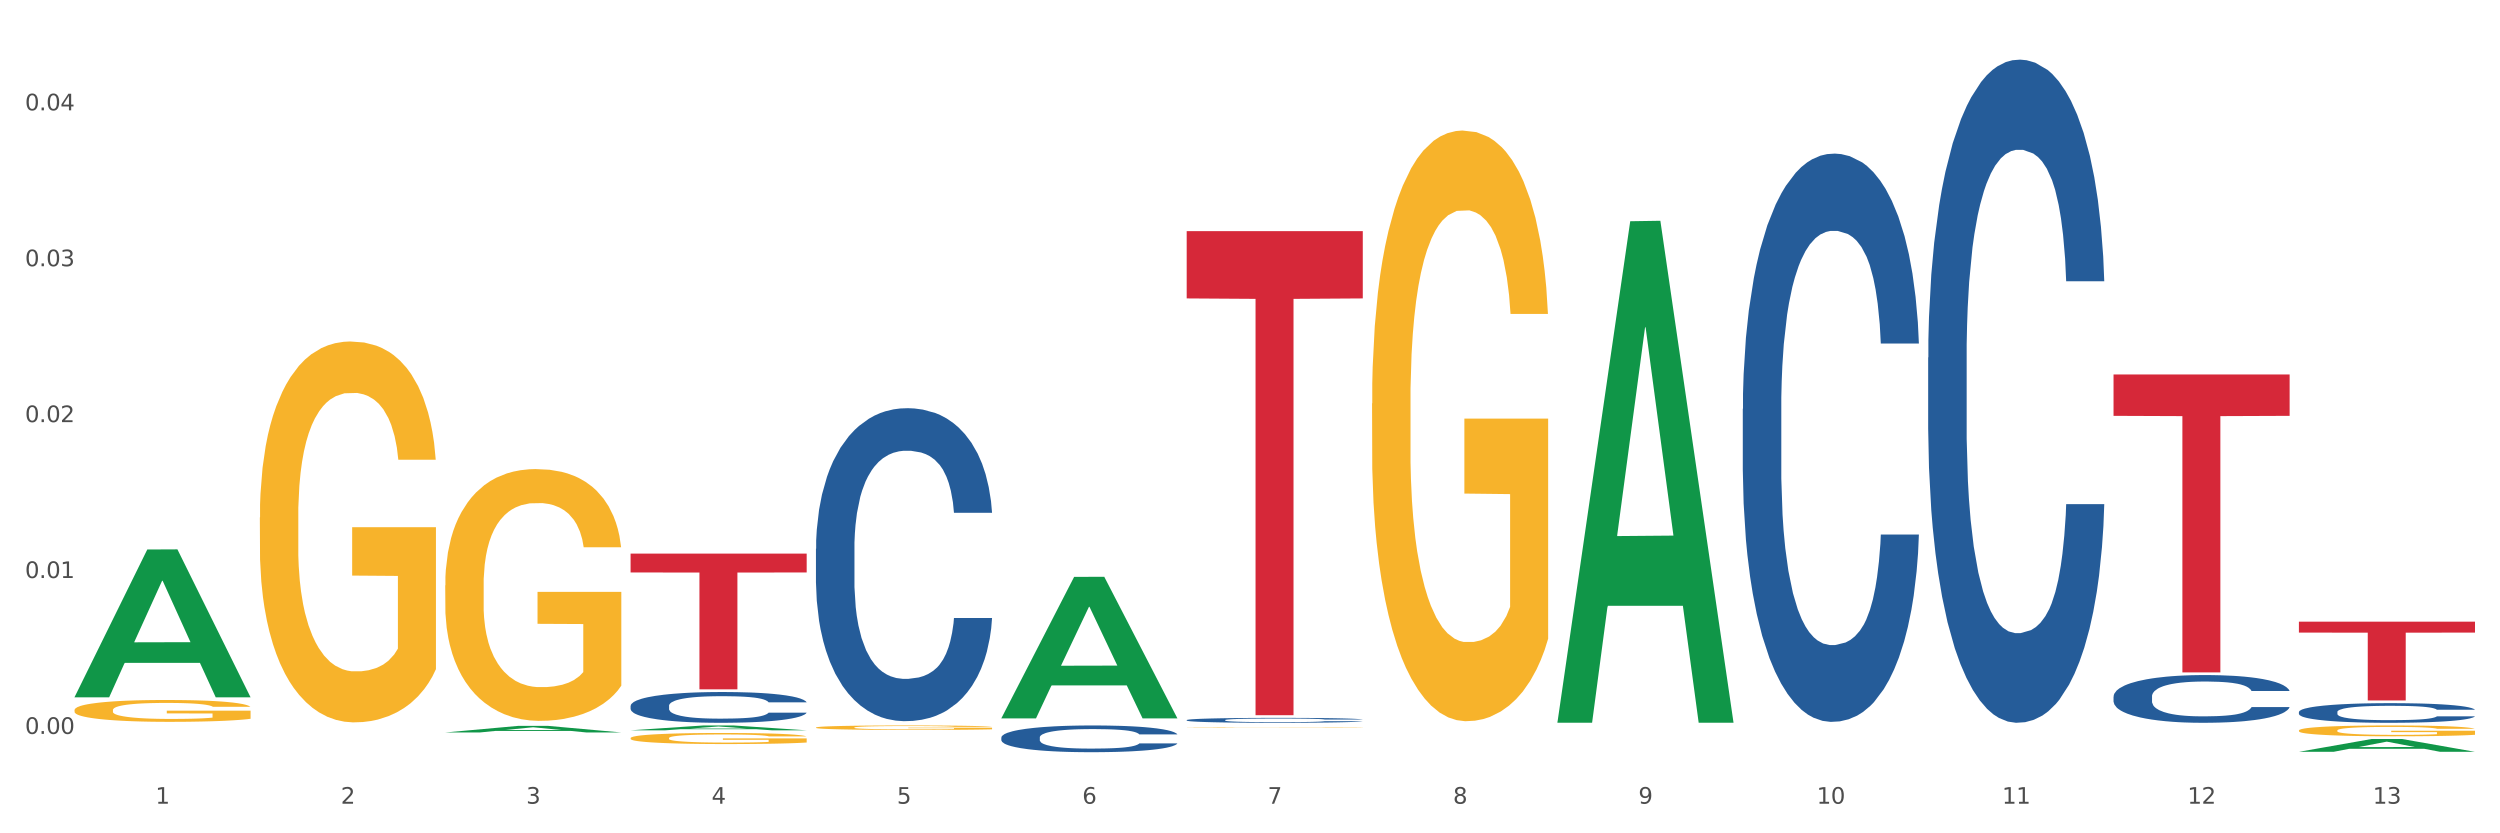 <?xml version="1.0" encoding="utf-8" standalone="no"?>
<!DOCTYPE svg PUBLIC "-//W3C//DTD SVG 1.1//EN"
  "http://www.w3.org/Graphics/SVG/1.1/DTD/svg11.dtd">
<svg xmlns:xlink="http://www.w3.org/1999/xlink" width="1080pt" height="360pt" viewBox="0 0 1080 360" xmlns="http://www.w3.org/2000/svg" version="1.1">
 <rect x="0" y="0" width="1080" height="360" fill="#333333" stroke="none"/>
 <defs>
  <style type="text/css">*{stroke-linejoin: round; stroke-linecap: butt}</style>
 </defs>
 <g id="figure_1">
  <g id="patch_1">
   <path d="M 0 360 
L 1080 360 
L 1080 0 
L 0 0 
z
" style="fill: #ffffff; stroke: #ffffff; stroke-linejoin: miter"/>
  </g>
  <g id="axes_1">
   <g id="matplotlib.axis_1">
    <g id="xtick_1">
     <g id="text_1">
      <!-- 1 -->
      <g style="fill: #4d4d4d" transform="translate(67.159 347.204) scale(0.096 -0.096)">
       <defs>
        <path id="DejaVuSans-31" d="M 794 531 
L 1825 531 
L 1825 4091 
L 703 3866 
L 703 4441 
L 1819 4666 
L 2450 4666 
L 2450 531 
L 3481 531 
L 3481 0 
L 794 0 
L 794 531 
z
" transform="scale(0.016)"/>
       </defs>
       <use xlink:href="#DejaVuSans-31"/>
      </g>
     </g>
    </g>
    <g id="xtick_2">
     <g id="text_2">
      <!-- 2 -->
      <g style="fill: #4d4d4d" transform="translate(147.238 347.204) scale(0.096 -0.096)">
       <defs>
        <path id="DejaVuSans-32" d="M 1228 531 
L 3431 531 
L 3431 0 
L 469 0 
L 469 531 
Q 828 903 1448 1529 
Q 2069 2156 2228 2338 
Q 2531 2678 2651 2914 
Q 2772 3150 2772 3378 
Q 2772 3750 2511 3984 
Q 2250 4219 1831 4219 
Q 1534 4219 1204 4116 
Q 875 4013 500 3803 
L 500 4441 
Q 881 4594 1212 4672 
Q 1544 4750 1819 4750 
Q 2544 4750 2975 4387 
Q 3406 4025 3406 3419 
Q 3406 3131 3298 2873 
Q 3191 2616 2906 2266 
Q 2828 2175 2409 1742 
Q 1991 1309 1228 531 
z
" transform="scale(0.016)"/>
       </defs>
       <use xlink:href="#DejaVuSans-32"/>
      </g>
     </g>
    </g>
    <g id="xtick_3">
     <g id="text_3">
      <!-- 3 -->
      <g style="fill: #4d4d4d" transform="translate(227.317 347.204) scale(0.096 -0.096)">
       <defs>
        <path id="DejaVuSans-33" d="M 2597 2516 
Q 3050 2419 3304 2112 
Q 3559 1806 3559 1356 
Q 3559 666 3084 287 
Q 2609 -91 1734 -91 
Q 1441 -91 1130 -33 
Q 819 25 488 141 
L 488 750 
Q 750 597 1062 519 
Q 1375 441 1716 441 
Q 2309 441 2620 675 
Q 2931 909 2931 1356 
Q 2931 1769 2642 2001 
Q 2353 2234 1838 2234 
L 1294 2234 
L 1294 2753 
L 1863 2753 
Q 2328 2753 2575 2939 
Q 2822 3125 2822 3475 
Q 2822 3834 2567 4026 
Q 2313 4219 1838 4219 
Q 1578 4219 1281 4162 
Q 984 4106 628 3988 
L 628 4550 
Q 988 4650 1302 4700 
Q 1616 4750 1894 4750 
Q 2613 4750 3031 4423 
Q 3450 4097 3450 3541 
Q 3450 3153 3228 2886 
Q 3006 2619 2597 2516 
z
" transform="scale(0.016)"/>
       </defs>
       <use xlink:href="#DejaVuSans-33"/>
      </g>
     </g>
    </g>
    <g id="xtick_4">
     <g id="text_4">
      <!-- 4 -->
      <g style="fill: #4d4d4d" transform="translate(307.396 347.204) scale(0.096 -0.096)">
       <defs>
        <path id="DejaVuSans-34" d="M 2419 4116 
L 825 1625 
L 2419 1625 
L 2419 4116 
z
M 2253 4666 
L 3047 4666 
L 3047 1625 
L 3713 1625 
L 3713 1100 
L 3047 1100 
L 3047 0 
L 2419 0 
L 2419 1100 
L 313 1100 
L 313 1709 
L 2253 4666 
z
" transform="scale(0.016)"/>
       </defs>
       <use xlink:href="#DejaVuSans-34"/>
      </g>
     </g>
    </g>
    <g id="xtick_5">
     <g id="text_5">
      <!-- 5 -->
      <g style="fill: #4d4d4d" transform="translate(387.475 347.204) scale(0.096 -0.096)">
       <defs>
        <path id="DejaVuSans-35" d="M 691 4666 
L 3169 4666 
L 3169 4134 
L 1269 4134 
L 1269 2991 
Q 1406 3038 1543 3061 
Q 1681 3084 1819 3084 
Q 2600 3084 3056 2656 
Q 3513 2228 3513 1497 
Q 3513 744 3044 326 
Q 2575 -91 1722 -91 
Q 1428 -91 1123 -41 
Q 819 9 494 109 
L 494 744 
Q 775 591 1075 516 
Q 1375 441 1709 441 
Q 2250 441 2565 725 
Q 2881 1009 2881 1497 
Q 2881 1984 2565 2268 
Q 2250 2553 1709 2553 
Q 1456 2553 1204 2497 
Q 953 2441 691 2322 
L 691 4666 
z
" transform="scale(0.016)"/>
       </defs>
       <use xlink:href="#DejaVuSans-35"/>
      </g>
     </g>
    </g>
    <g id="xtick_6">
     <g id="text_6">
      <!-- 6 -->
      <g style="fill: #4d4d4d" transform="translate(467.554 347.204) scale(0.096 -0.096)">
       <defs>
        <path id="DejaVuSans-36" d="M 2113 2584 
Q 1688 2584 1439 2293 
Q 1191 2003 1191 1497 
Q 1191 994 1439 701 
Q 1688 409 2113 409 
Q 2538 409 2786 701 
Q 3034 994 3034 1497 
Q 3034 2003 2786 2293 
Q 2538 2584 2113 2584 
z
M 3366 4563 
L 3366 3988 
Q 3128 4100 2886 4159 
Q 2644 4219 2406 4219 
Q 1781 4219 1451 3797 
Q 1122 3375 1075 2522 
Q 1259 2794 1537 2939 
Q 1816 3084 2150 3084 
Q 2853 3084 3261 2657 
Q 3669 2231 3669 1497 
Q 3669 778 3244 343 
Q 2819 -91 2113 -91 
Q 1303 -91 875 529 
Q 447 1150 447 2328 
Q 447 3434 972 4092 
Q 1497 4750 2381 4750 
Q 2619 4750 2861 4703 
Q 3103 4656 3366 4563 
z
" transform="scale(0.016)"/>
       </defs>
       <use xlink:href="#DejaVuSans-36"/>
      </g>
     </g>
    </g>
    <g id="xtick_7">
     <g id="text_7">
      <!-- 7 -->
      <g style="fill: #4d4d4d" transform="translate(547.634 347.204) scale(0.096 -0.096)">
       <defs>
        <path id="DejaVuSans-37" d="M 525 4666 
L 3525 4666 
L 3525 4397 
L 1831 0 
L 1172 0 
L 2766 4134 
L 525 4134 
L 525 4666 
z
" transform="scale(0.016)"/>
       </defs>
       <use xlink:href="#DejaVuSans-37"/>
      </g>
     </g>
    </g>
    <g id="xtick_8">
     <g id="text_8">
      <!-- 8 -->
      <g style="fill: #4d4d4d" transform="translate(627.713 347.204) scale(0.096 -0.096)">
       <defs>
        <path id="DejaVuSans-38" d="M 2034 2216 
Q 1584 2216 1326 1975 
Q 1069 1734 1069 1313 
Q 1069 891 1326 650 
Q 1584 409 2034 409 
Q 2484 409 2743 651 
Q 3003 894 3003 1313 
Q 3003 1734 2745 1975 
Q 2488 2216 2034 2216 
z
M 1403 2484 
Q 997 2584 770 2862 
Q 544 3141 544 3541 
Q 544 4100 942 4425 
Q 1341 4750 2034 4750 
Q 2731 4750 3128 4425 
Q 3525 4100 3525 3541 
Q 3525 3141 3298 2862 
Q 3072 2584 2669 2484 
Q 3125 2378 3379 2068 
Q 3634 1759 3634 1313 
Q 3634 634 3220 271 
Q 2806 -91 2034 -91 
Q 1263 -91 848 271 
Q 434 634 434 1313 
Q 434 1759 690 2068 
Q 947 2378 1403 2484 
z
M 1172 3481 
Q 1172 3119 1398 2916 
Q 1625 2713 2034 2713 
Q 2441 2713 2670 2916 
Q 2900 3119 2900 3481 
Q 2900 3844 2670 4047 
Q 2441 4250 2034 4250 
Q 1625 4250 1398 4047 
Q 1172 3844 1172 3481 
z
" transform="scale(0.016)"/>
       </defs>
       <use xlink:href="#DejaVuSans-38"/>
      </g>
     </g>
    </g>
    <g id="xtick_9">
     <g id="text_9">
      <!-- 9 -->
      <g style="fill: #4d4d4d" transform="translate(707.792 347.204) scale(0.096 -0.096)">
       <defs>
        <path id="DejaVuSans-39" d="M 703 97 
L 703 672 
Q 941 559 1184 500 
Q 1428 441 1663 441 
Q 2288 441 2617 861 
Q 2947 1281 2994 2138 
Q 2813 1869 2534 1725 
Q 2256 1581 1919 1581 
Q 1219 1581 811 2004 
Q 403 2428 403 3163 
Q 403 3881 828 4315 
Q 1253 4750 1959 4750 
Q 2769 4750 3195 4129 
Q 3622 3509 3622 2328 
Q 3622 1225 3098 567 
Q 2575 -91 1691 -91 
Q 1453 -91 1209 -44 
Q 966 3 703 97 
z
M 1959 2075 
Q 2384 2075 2632 2365 
Q 2881 2656 2881 3163 
Q 2881 3666 2632 3958 
Q 2384 4250 1959 4250 
Q 1534 4250 1286 3958 
Q 1038 3666 1038 3163 
Q 1038 2656 1286 2365 
Q 1534 2075 1959 2075 
z
" transform="scale(0.016)"/>
       </defs>
       <use xlink:href="#DejaVuSans-39"/>
      </g>
     </g>
    </g>
    <g id="xtick_10">
     <g id="text_10">
      <!-- 10 -->
      <g style="fill: #4d4d4d" transform="translate(784.817 347.204) scale(0.096 -0.096)">
       <defs>
        <path id="DejaVuSans-30" d="M 2034 4250 
Q 1547 4250 1301 3770 
Q 1056 3291 1056 2328 
Q 1056 1369 1301 889 
Q 1547 409 2034 409 
Q 2525 409 2770 889 
Q 3016 1369 3016 2328 
Q 3016 3291 2770 3770 
Q 2525 4250 2034 4250 
z
M 2034 4750 
Q 2819 4750 3233 4129 
Q 3647 3509 3647 2328 
Q 3647 1150 3233 529 
Q 2819 -91 2034 -91 
Q 1250 -91 836 529 
Q 422 1150 422 2328 
Q 422 3509 836 4129 
Q 1250 4750 2034 4750 
z
" transform="scale(0.016)"/>
       </defs>
       <use xlink:href="#DejaVuSans-31"/>
       <use xlink:href="#DejaVuSans-30" transform="translate(63.623 0)"/>
      </g>
     </g>
    </g>
    <g id="xtick_11">
     <g id="text_11">
      <!-- 11 -->
      <g style="fill: #4d4d4d" transform="translate(864.896 347.204) scale(0.096 -0.096)">
       <use xlink:href="#DejaVuSans-31"/>
       <use xlink:href="#DejaVuSans-31" transform="translate(63.623 0)"/>
      </g>
     </g>
    </g>
    <g id="xtick_12">
     <g id="text_12">
      <!-- 12 -->
      <g style="fill: #4d4d4d" transform="translate(944.975 347.204) scale(0.096 -0.096)">
       <use xlink:href="#DejaVuSans-31"/>
       <use xlink:href="#DejaVuSans-32" transform="translate(63.623 0)"/>
      </g>
     </g>
    </g>
    <g id="xtick_13">
     <g id="text_13">
      <!-- 13 -->
      <g style="fill: #4d4d4d" transform="translate(1025.054 347.204) scale(0.096 -0.096)">
       <use xlink:href="#DejaVuSans-31"/>
       <use xlink:href="#DejaVuSans-33" transform="translate(63.623 0)"/>
      </g>
     </g>
    </g>
    <g id="xtick_14"/>
    <g id="xtick_15"/>
    <g id="xtick_16"/>
    <g id="xtick_17"/>
    <g id="xtick_18"/>
    <g id="xtick_19"/>
    <g id="xtick_20"/>
    <g id="xtick_21"/>
    <g id="xtick_22"/>
    <g id="xtick_23"/>
    <g id="xtick_24"/>
    <g id="xtick_25"/>
   </g>
   <g id="matplotlib.axis_2">
    <g id="ytick_1">
     <g id="text_14">
      <!-- 0.00 -->
      <g style="fill: #4d4d4d" transform="translate(10.8 317.046) scale(0.096 -0.096)">
       <defs>
        <path id="DejaVuSans-2e" d="M 684 794 
L 1344 794 
L 1344 0 
L 684 0 
L 684 794 
z
" transform="scale(0.016)"/>
       </defs>
       <use xlink:href="#DejaVuSans-30"/>
       <use xlink:href="#DejaVuSans-2e" transform="translate(63.623 0)"/>
       <use xlink:href="#DejaVuSans-30" transform="translate(95.41 0)"/>
       <use xlink:href="#DejaVuSans-30" transform="translate(159.033 0)"/>
      </g>
     </g>
    </g>
    <g id="ytick_2">
     <g id="text_15">
      <!-- 0.01 -->
      <g style="fill: #4d4d4d" transform="translate(10.8 249.703) scale(0.096 -0.096)">
       <use xlink:href="#DejaVuSans-30"/>
       <use xlink:href="#DejaVuSans-2e" transform="translate(63.623 0)"/>
       <use xlink:href="#DejaVuSans-30" transform="translate(95.41 0)"/>
       <use xlink:href="#DejaVuSans-31" transform="translate(159.033 0)"/>
      </g>
     </g>
    </g>
    <g id="ytick_3">
     <g id="text_16">
      <!-- 0.02 -->
      <g style="fill: #4d4d4d" transform="translate(10.8 182.36) scale(0.096 -0.096)">
       <use xlink:href="#DejaVuSans-30"/>
       <use xlink:href="#DejaVuSans-2e" transform="translate(63.623 0)"/>
       <use xlink:href="#DejaVuSans-30" transform="translate(95.41 0)"/>
       <use xlink:href="#DejaVuSans-32" transform="translate(159.033 0)"/>
      </g>
     </g>
    </g>
    <g id="ytick_4">
     <g id="text_17">
      <!-- 0.03 -->
      <g style="fill: #4d4d4d" transform="translate(10.8 115.016) scale(0.096 -0.096)">
       <use xlink:href="#DejaVuSans-30"/>
       <use xlink:href="#DejaVuSans-2e" transform="translate(63.623 0)"/>
       <use xlink:href="#DejaVuSans-30" transform="translate(95.41 0)"/>
       <use xlink:href="#DejaVuSans-33" transform="translate(159.033 0)"/>
      </g>
     </g>
    </g>
    <g id="ytick_5">
     <g id="text_18">
      <!-- 0.04 -->
      <g style="fill: #4d4d4d" transform="translate(10.8 47.673) scale(0.096 -0.096)">
       <use xlink:href="#DejaVuSans-30"/>
       <use xlink:href="#DejaVuSans-2e" transform="translate(63.623 0)"/>
       <use xlink:href="#DejaVuSans-30" transform="translate(95.41 0)"/>
       <use xlink:href="#DejaVuSans-34" transform="translate(159.033 0)"/>
      </g>
     </g>
    </g>
    <g id="ytick_6"/>
    <g id="ytick_7"/>
    <g id="ytick_8"/>
    <g id="ytick_9"/>
   </g>
   <g id="PolyCollection_1">
    <path d="M 32.175 301.125 
L 32.253 301.065 
L 63.625 237.382 
L 76.644 237.322 
L 108.25 301.245 
L 93.192 301.245 
L 86.369 286.36 
L 53.978 286.36 
L 53.743 286.6 
L 47.155 301.245 
L 32.175 301.245 
L 32.175 301.125 
L 58.056 277.477 
L 82.291 277.417 
L 70.291 250.947 
L 70.134 250.827 
L 69.977 251.007 
L 57.978 277.417 
L 58.056 277.477 
L 32.175 301.125 
z
" clip-path="url(#p9ded04b1a8)" style="fill: #109648"/>
    <path d="M 512.65 99.858 
L 588.725 99.858 
L 588.725 128.917 
L 558.8 129.114 
L 558.8 308.968 
L 542.395 308.968 
L 542.395 129.114 
L 512.65 128.917 
L 512.65 100.054 
L 512.65 99.858 
z
" clip-path="url(#p9ded04b1a8)" style="fill: #d62839"/>
    <path d="M 272.412 239.142 
L 348.488 239.142 
L 348.488 247.294 
L 318.562 247.349 
L 318.562 297.8 
L 302.157 297.8 
L 302.157 247.349 
L 272.412 247.294 
L 272.412 239.197 
L 272.412 239.142 
z
" clip-path="url(#p9ded04b1a8)" style="fill: #d62839"/>
    <path d="M 272.412 304.926 
L 272.502 304.913 
L 272.502 304.573 
L 272.772 304.112 
L 273.761 303.262 
L 275.02 302.618 
L 277.178 301.865 
L 278.347 301.55 
L 279.876 301.198 
L 283.023 300.627 
L 286.62 300.141 
L 289.138 299.874 
L 291.027 299.704 
L 295.253 299.4 
L 297.681 299.267 
L 300.199 299.157 
L 302.357 299.085 
L 305.954 299 
L 308.831 298.963 
L 312.159 298.951 
L 314.946 298.963 
L 318.633 299.012 
L 324.028 299.157 
L 326.097 299.242 
L 328.884 299.388 
L 331.762 299.582 
L 334.1 299.777 
L 336.798 300.056 
L 339.585 300.42 
L 342.283 300.882 
L 344.171 301.307 
L 345.7 301.756 
L 347.049 302.303 
L 348.038 302.898 
L 348.488 303.396 
L 332.032 303.396 
L 331.582 302.946 
L 330.683 302.46 
L 329.784 302.133 
L 328.794 301.865 
L 327.266 301.562 
L 325.917 301.368 
L 323.669 301.137 
L 321.601 300.991 
L 319.892 300.906 
L 317.824 300.833 
L 313.418 300.76 
L 310.27 300.76 
L 308.292 300.785 
L 305.864 300.845 
L 303.796 300.93 
L 301.368 301.076 
L 299.479 301.234 
L 297.591 301.44 
L 296.512 301.586 
L 294.893 301.853 
L 293.814 302.072 
L 292.375 302.448 
L 291.566 302.715 
L 290.127 303.408 
L 289.498 303.918 
L 289.228 304.27 
L 289.048 304.658 
L 289.048 306.553 
L 289.588 307.403 
L 290.037 307.767 
L 290.757 308.18 
L 292.106 308.714 
L 294.084 309.237 
L 296.152 309.613 
L 297.861 309.844 
L 299.479 310.014 
L 301.098 310.147 
L 303.076 310.269 
L 304.695 310.342 
L 307.123 310.415 
L 310 310.451 
L 312.249 310.451 
L 316.835 310.39 
L 318.903 310.33 
L 320.881 310.245 
L 323.039 310.111 
L 324.748 309.965 
L 325.737 309.856 
L 327.356 309.625 
L 328.615 309.382 
L 329.694 309.103 
L 330.413 308.86 
L 331.222 308.496 
L 331.852 308.083 
L 332.032 307.864 
L 348.488 307.864 
L 348.128 308.302 
L 347.498 308.727 
L 346.24 309.297 
L 345.25 309.625 
L 343.722 310.026 
L 342.103 310.366 
L 339.855 310.742 
L 337.787 311.022 
L 335.629 311.265 
L 333.291 311.483 
L 329.064 311.787 
L 327.535 311.872 
L 324.298 312.018 
L 321.78 312.103 
L 318.094 312.188 
L 314.317 312.236 
L 310.36 312.248 
L 306.853 312.224 
L 302.986 312.151 
L 300.558 312.078 
L 297.861 311.969 
L 294.713 311.799 
L 291.746 311.593 
L 288.958 311.35 
L 286.351 311.07 
L 283.923 310.755 
L 280.775 310.232 
L 278.437 309.722 
L 276.729 309.249 
L 275.56 308.848 
L 274.391 308.338 
L 273.761 307.986 
L 272.772 307.136 
L 272.412 306.346 
L 272.412 304.926 
z
" clip-path="url(#p9ded04b1a8)" style="fill: #255c99"/>
    <path d="M 352.492 237.09 
L 352.582 236.966 
L 352.582 233.508 
L 352.851 228.816 
L 353.84 220.172 
L 355.099 213.627 
L 357.258 205.971 
L 358.427 202.761 
L 359.955 199.179 
L 363.103 193.376 
L 366.699 188.436 
L 369.217 185.72 
L 371.106 183.991 
L 375.332 180.904 
L 377.76 179.545 
L 380.278 178.434 
L 382.436 177.693 
L 386.033 176.829 
L 388.911 176.458 
L 392.238 176.335 
L 395.025 176.458 
L 398.712 176.952 
L 404.108 178.434 
L 406.176 179.298 
L 408.963 180.78 
L 411.841 182.756 
L 414.179 184.732 
L 416.877 187.572 
L 419.664 191.276 
L 422.362 195.969 
L 424.25 200.291 
L 425.779 204.86 
L 427.128 210.417 
L 428.117 216.467 
L 428.567 221.53 
L 412.111 221.53 
L 411.661 216.961 
L 410.762 212.022 
L 409.863 208.688 
L 408.874 205.971 
L 407.345 202.884 
L 405.996 200.908 
L 403.748 198.562 
L 401.68 197.08 
L 399.971 196.216 
L 397.903 195.475 
L 393.497 194.734 
L 390.349 194.734 
L 388.371 194.981 
L 385.943 195.598 
L 383.875 196.463 
L 381.447 197.945 
L 379.559 199.55 
L 377.67 201.649 
L 376.591 203.131 
L 374.972 205.848 
L 373.893 208.07 
L 372.455 211.898 
L 371.645 214.615 
L 370.207 221.654 
L 369.577 226.84 
L 369.307 230.421 
L 369.127 234.373 
L 369.127 253.637 
L 369.667 262.281 
L 370.117 265.985 
L 370.836 270.184 
L 372.185 275.617 
L 374.163 280.927 
L 376.231 284.755 
L 377.94 287.101 
L 379.559 288.83 
L 381.177 290.188 
L 383.155 291.423 
L 384.774 292.164 
L 387.202 292.905 
L 390.08 293.275 
L 392.328 293.275 
L 396.914 292.658 
L 398.982 292.041 
L 400.96 291.176 
L 403.118 289.818 
L 404.827 288.336 
L 405.816 287.225 
L 407.435 284.878 
L 408.694 282.409 
L 409.773 279.569 
L 410.492 277.099 
L 411.302 273.394 
L 411.931 269.196 
L 412.111 266.973 
L 428.567 266.973 
L 428.207 271.419 
L 427.578 275.741 
L 426.319 281.544 
L 425.33 284.878 
L 423.801 288.953 
L 422.182 292.411 
L 419.934 296.239 
L 417.866 299.079 
L 415.708 301.549 
L 413.37 303.772 
L 409.143 306.859 
L 407.615 307.723 
L 404.377 309.205 
L 401.86 310.07 
L 398.173 310.934 
L 394.396 311.428 
L 390.439 311.551 
L 386.932 311.304 
L 383.066 310.563 
L 380.638 309.823 
L 377.94 308.711 
L 374.793 306.982 
L 371.825 304.883 
L 369.038 302.413 
L 366.43 299.573 
L 364.002 296.363 
L 360.854 291.053 
L 358.516 285.866 
L 356.808 281.05 
L 355.639 276.975 
L 354.47 271.789 
L 353.84 268.208 
L 352.851 259.564 
L 352.492 251.537 
L 352.492 237.09 
z
" clip-path="url(#p9ded04b1a8)" style="fill: #255c99"/>
    <path d="M 32.175 306.759 
L 32.265 306.75 
L 32.265 306.44 
L 32.444 306.173 
L 33.343 305.526 
L 34.69 304.991 
L 35.678 304.707 
L 36.666 304.474 
L 37.833 304.241 
L 39.271 304 
L 41.875 303.646 
L 43.492 303.465 
L 45.468 303.275 
L 49.061 302.999 
L 51.665 302.844 
L 54.36 302.715 
L 58.761 302.559 
L 61.635 302.491 
L 64.689 302.439 
L 68.371 302.404 
L 71.156 302.396 
L 77.263 302.422 
L 82.473 302.499 
L 84.988 302.559 
L 88.221 302.663 
L 89.927 302.732 
L 92.712 302.87 
L 95.586 303.051 
L 97.562 303.206 
L 100.526 303.499 
L 102.771 303.793 
L 104.837 304.155 
L 105.915 304.405 
L 106.723 304.638 
L 107.442 304.905 
L 108.16 305.328 
L 91.993 305.328 
L 91.365 305.026 
L 90.377 304.741 
L 88.939 304.465 
L 87.682 304.293 
L 85.526 304.077 
L 83.55 303.939 
L 81.485 303.836 
L 78.97 303.75 
L 76.994 303.706 
L 74.209 303.672 
L 68.731 303.681 
L 65.048 303.75 
L 62.533 303.836 
L 60.917 303.913 
L 59.479 304 
L 57.863 304.12 
L 55.977 304.301 
L 54.629 304.465 
L 53.282 304.672 
L 52.204 304.879 
L 51.216 305.121 
L 50.408 305.379 
L 49.779 305.647 
L 49.24 305.974 
L 48.791 306.518 
L 48.791 307.699 
L 48.971 307.966 
L 49.42 308.32 
L 49.959 308.587 
L 50.857 308.906 
L 51.665 309.122 
L 53.192 309.432 
L 54.899 309.691 
L 56.246 309.855 
L 57.593 309.993 
L 59.929 310.183 
L 62.533 310.338 
L 64.779 310.433 
L 67.832 310.519 
L 69.898 310.553 
L 71.695 310.571 
L 76.096 310.571 
L 79.239 310.545 
L 82.742 310.484 
L 85.437 310.407 
L 87.682 310.312 
L 90.197 310.157 
L 91.814 310.01 
L 91.814 308.208 
L 72.054 308.199 
L 72.054 307.001 
L 108.25 307.001 
L 108.25 310.519 
L 106.723 310.7 
L 105.017 310.864 
L 103.22 311.01 
L 100.526 311.192 
L 97.292 311.364 
L 94.418 311.485 
L 91.365 311.588 
L 87.772 311.683 
L 83.101 311.769 
L 80.227 311.804 
L 76.635 311.83 
L 72.413 311.838 
L 68.731 311.821 
L 65.138 311.778 
L 61.366 311.7 
L 57.683 311.588 
L 54.899 311.476 
L 52.114 311.338 
L 49.15 311.157 
L 46.815 310.985 
L 45.019 310.829 
L 43.043 310.631 
L 40.887 310.372 
L 39.271 310.139 
L 37.833 309.898 
L 36.307 309.588 
L 35.229 309.32 
L 34.151 308.984 
L 33.522 308.734 
L 32.804 308.346 
L 32.265 307.803 
L 32.175 306.759 
z
" clip-path="url(#p9ded04b1a8)" style="fill: #f7b32b"/>
    <path d="M 512.65 311.076 
L 512.74 311.074 
L 512.74 311.019 
L 513.01 310.945 
L 513.999 310.809 
L 515.258 310.706 
L 517.416 310.586 
L 518.585 310.535 
L 520.114 310.479 
L 523.261 310.387 
L 526.858 310.309 
L 529.376 310.267 
L 531.264 310.239 
L 535.49 310.191 
L 537.918 310.169 
L 540.436 310.152 
L 542.594 310.14 
L 546.191 310.127 
L 549.069 310.121 
L 552.396 310.119 
L 555.184 310.121 
L 558.871 310.129 
L 564.266 310.152 
L 566.334 310.166 
L 569.122 310.189 
L 571.999 310.22 
L 574.337 310.251 
L 577.035 310.296 
L 579.823 310.354 
L 582.52 310.428 
L 584.409 310.496 
L 585.937 310.568 
L 587.286 310.656 
L 588.275 310.751 
L 588.725 310.831 
L 572.269 310.831 
L 571.819 310.759 
L 570.92 310.681 
L 570.021 310.628 
L 569.032 310.586 
L 567.503 310.537 
L 566.154 310.506 
L 563.906 310.469 
L 561.838 310.446 
L 560.129 310.432 
L 558.061 310.42 
L 553.655 310.409 
L 550.508 310.409 
L 548.529 310.413 
L 546.101 310.422 
L 544.033 310.436 
L 541.605 310.459 
L 539.717 310.485 
L 537.828 310.518 
L 536.749 310.541 
L 535.131 310.584 
L 534.052 310.619 
L 532.613 310.679 
L 531.804 310.722 
L 530.365 310.833 
L 529.735 310.914 
L 529.466 310.971 
L 529.286 311.033 
L 529.286 311.336 
L 529.825 311.472 
L 530.275 311.531 
L 530.994 311.597 
L 532.343 311.682 
L 534.321 311.766 
L 536.39 311.826 
L 538.098 311.863 
L 539.717 311.89 
L 541.335 311.912 
L 543.314 311.931 
L 544.932 311.943 
L 547.36 311.955 
L 550.238 311.96 
L 552.486 311.96 
L 557.072 311.951 
L 559.14 311.941 
L 561.119 311.927 
L 563.277 311.906 
L 564.985 311.883 
L 565.974 311.865 
L 567.593 311.828 
L 568.852 311.789 
L 569.931 311.745 
L 570.65 311.706 
L 571.46 311.647 
L 572.089 311.581 
L 572.269 311.546 
L 588.725 311.546 
L 588.365 311.616 
L 587.736 311.684 
L 586.477 311.776 
L 585.488 311.828 
L 583.959 311.892 
L 582.341 311.947 
L 580.092 312.007 
L 578.024 312.052 
L 575.866 312.091 
L 573.528 312.126 
L 569.302 312.174 
L 567.773 312.188 
L 564.536 312.211 
L 562.018 312.225 
L 558.331 312.239 
L 554.554 312.246 
L 550.598 312.248 
L 547.091 312.244 
L 543.224 312.233 
L 540.796 312.221 
L 538.098 312.204 
L 534.951 312.176 
L 531.983 312.143 
L 529.196 312.104 
L 526.588 312.06 
L 524.16 312.009 
L 521.013 311.925 
L 518.675 311.844 
L 516.966 311.768 
L 515.797 311.704 
L 514.628 311.622 
L 513.999 311.566 
L 513.01 311.43 
L 512.65 311.303 
L 512.65 311.076 
z
" clip-path="url(#p9ded04b1a8)" style="fill: #255c99"/>
    <path d="M 752.887 176.662 
L 752.977 176.438 
L 752.977 170.16 
L 753.247 161.64 
L 754.236 145.946 
L 755.495 134.063 
L 757.653 120.162 
L 758.822 114.332 
L 760.351 107.83 
L 763.498 97.292 
L 767.095 88.324 
L 769.613 83.391 
L 771.501 80.253 
L 775.728 74.647 
L 778.156 72.181 
L 780.674 70.163 
L 782.832 68.818 
L 786.429 67.248 
L 789.306 66.576 
L 792.633 66.352 
L 795.421 66.576 
L 799.108 67.473 
L 804.503 70.163 
L 806.572 71.733 
L 809.359 74.423 
L 812.237 78.01 
L 814.575 81.598 
L 817.273 86.755 
L 820.06 93.481 
L 822.758 102.001 
L 824.646 109.848 
L 826.175 118.144 
L 827.524 128.233 
L 828.513 139.22 
L 828.963 148.412 
L 812.507 148.412 
L 812.057 140.116 
L 811.158 131.148 
L 810.258 125.094 
L 809.269 120.162 
L 807.741 114.557 
L 806.392 110.969 
L 804.144 106.709 
L 802.075 104.019 
L 800.367 102.449 
L 798.299 101.104 
L 793.892 99.759 
L 790.745 99.759 
L 788.767 100.207 
L 786.339 101.328 
L 784.271 102.898 
L 781.843 105.588 
L 779.954 108.503 
L 778.066 112.314 
L 776.987 115.005 
L 775.368 119.938 
L 774.289 123.973 
L 772.85 130.924 
L 772.041 135.856 
L 770.602 148.636 
L 769.973 158.053 
L 769.703 164.555 
L 769.523 171.73 
L 769.523 206.706 
L 770.063 222.401 
L 770.512 229.127 
L 771.232 236.75 
L 772.581 246.616 
L 774.559 256.257 
L 776.627 263.207 
L 778.336 267.467 
L 779.954 270.606 
L 781.573 273.072 
L 783.551 275.314 
L 785.17 276.66 
L 787.598 278.005 
L 790.475 278.678 
L 792.723 278.678 
L 797.31 277.557 
L 799.378 276.435 
L 801.356 274.866 
L 803.514 272.4 
L 805.223 269.709 
L 806.212 267.691 
L 807.831 263.431 
L 809.089 258.947 
L 810.169 253.79 
L 810.888 249.306 
L 811.697 242.58 
L 812.327 234.957 
L 812.507 230.921 
L 828.963 230.921 
L 828.603 238.993 
L 827.973 246.84 
L 826.714 257.378 
L 825.725 263.431 
L 824.197 270.83 
L 822.578 277.108 
L 820.33 284.059 
L 818.262 289.215 
L 816.104 293.7 
L 813.765 297.735 
L 809.539 303.341 
L 808.01 304.91 
L 804.773 307.601 
L 802.255 309.17 
L 798.568 310.739 
L 794.792 311.636 
L 790.835 311.86 
L 787.328 311.412 
L 783.461 310.067 
L 781.033 308.722 
L 778.336 306.704 
L 775.188 303.565 
L 772.221 299.753 
L 769.433 295.269 
L 766.825 290.112 
L 764.398 284.283 
L 761.25 274.642 
L 758.912 265.225 
L 757.204 256.481 
L 756.035 249.082 
L 754.866 239.665 
L 754.236 233.163 
L 753.247 217.468 
L 752.887 202.895 
L 752.887 176.662 
z
" clip-path="url(#p9ded04b1a8)" style="fill: #255c99"/>
    <path d="M 832.967 154.483 
L 833.056 154.222 
L 833.056 146.896 
L 833.326 136.954 
L 834.315 118.639 
L 835.574 104.773 
L 837.732 88.552 
L 838.901 81.749 
L 840.43 74.162 
L 843.577 61.865 
L 847.174 51.4 
L 849.692 45.644 
L 851.581 41.981 
L 855.807 35.44 
L 858.235 32.562 
L 860.753 30.207 
L 862.911 28.637 
L 866.508 26.806 
L 869.385 26.021 
L 872.713 25.759 
L 875.5 26.021 
L 879.187 27.068 
L 884.583 30.207 
L 886.651 32.039 
L 889.438 35.178 
L 892.316 39.364 
L 894.654 43.551 
L 897.352 49.568 
L 900.139 57.417 
L 902.837 67.359 
L 904.725 76.516 
L 906.254 86.197 
L 907.603 97.97 
L 908.592 110.79 
L 909.042 121.517 
L 892.586 121.517 
L 892.136 111.837 
L 891.237 101.372 
L 890.338 94.308 
L 889.348 88.552 
L 887.82 82.011 
L 886.471 77.825 
L 884.223 72.854 
L 882.155 69.714 
L 880.446 67.883 
L 878.378 66.313 
L 873.972 64.743 
L 870.824 64.743 
L 868.846 65.266 
L 866.418 66.574 
L 864.35 68.406 
L 861.922 71.545 
L 860.033 74.947 
L 858.145 79.394 
L 857.066 82.534 
L 855.447 88.29 
L 854.368 92.999 
L 852.929 101.11 
L 852.12 106.866 
L 850.681 121.779 
L 850.052 132.768 
L 849.782 140.355 
L 849.602 148.727 
L 849.602 189.542 
L 850.142 207.856 
L 850.591 215.705 
L 851.311 224.601 
L 852.66 236.113 
L 854.638 247.363 
L 856.706 255.474 
L 858.415 260.445 
L 860.033 264.108 
L 861.652 266.986 
L 863.63 269.602 
L 865.249 271.172 
L 867.677 272.742 
L 870.554 273.527 
L 872.803 273.527 
L 877.389 272.218 
L 879.457 270.91 
L 881.435 269.079 
L 883.593 266.201 
L 885.302 263.061 
L 886.291 260.706 
L 887.91 255.735 
L 889.169 250.503 
L 890.248 244.485 
L 890.967 239.253 
L 891.776 231.404 
L 892.406 222.508 
L 892.586 217.799 
L 909.042 217.799 
L 908.682 227.217 
L 908.053 236.375 
L 906.794 248.671 
L 905.804 255.735 
L 904.276 264.369 
L 902.657 271.695 
L 900.409 279.806 
L 898.341 285.823 
L 896.183 291.056 
L 893.845 295.765 
L 889.618 302.306 
L 888.09 304.138 
L 884.852 307.277 
L 882.334 309.109 
L 878.648 310.94 
L 874.871 311.987 
L 870.914 312.248 
L 867.407 311.725 
L 863.54 310.155 
L 861.113 308.585 
L 858.415 306.231 
L 855.268 302.568 
L 852.3 298.12 
L 849.512 292.887 
L 846.905 286.87 
L 844.477 280.067 
L 841.329 268.817 
L 838.991 257.828 
L 837.283 247.625 
L 836.114 238.991 
L 834.945 228.002 
L 834.315 220.415 
L 833.326 202.101 
L 832.967 185.094 
L 832.967 154.483 
z
" clip-path="url(#p9ded04b1a8)" style="fill: #255c99"/>
    <path d="M 913.046 300.892 
L 913.136 300.873 
L 913.136 300.346 
L 913.405 299.63 
L 914.395 298.312 
L 915.653 297.314 
L 917.812 296.146 
L 918.981 295.657 
L 920.509 295.111 
L 923.657 294.226 
L 927.254 293.472 
L 929.771 293.058 
L 931.66 292.794 
L 935.886 292.323 
L 938.314 292.116 
L 940.832 291.947 
L 942.99 291.834 
L 946.587 291.702 
L 949.465 291.645 
L 952.792 291.627 
L 955.579 291.645 
L 959.266 291.721 
L 964.662 291.947 
L 966.73 292.079 
L 969.518 292.305 
L 972.395 292.606 
L 974.733 292.907 
L 977.431 293.34 
L 980.218 293.905 
L 982.916 294.621 
L 984.805 295.28 
L 986.333 295.977 
L 987.682 296.824 
L 988.671 297.747 
L 989.121 298.519 
L 972.665 298.519 
L 972.215 297.823 
L 971.316 297.069 
L 970.417 296.561 
L 969.428 296.146 
L 967.899 295.676 
L 966.55 295.374 
L 964.302 295.016 
L 962.234 294.79 
L 960.525 294.659 
L 958.457 294.546 
L 954.051 294.433 
L 950.903 294.433 
L 948.925 294.47 
L 946.497 294.564 
L 944.429 294.696 
L 942.001 294.922 
L 940.113 295.167 
L 938.224 295.487 
L 937.145 295.713 
L 935.527 296.128 
L 934.447 296.467 
L 933.009 297.05 
L 932.199 297.465 
L 930.761 298.538 
L 930.131 299.329 
L 929.861 299.875 
L 929.681 300.478 
L 929.681 303.416 
L 930.221 304.734 
L 930.671 305.299 
L 931.39 305.939 
L 932.739 306.768 
L 934.717 307.578 
L 936.785 308.162 
L 938.494 308.519 
L 940.113 308.783 
L 941.731 308.99 
L 943.71 309.179 
L 945.328 309.292 
L 947.756 309.405 
L 950.634 309.461 
L 952.882 309.461 
L 957.468 309.367 
L 959.536 309.273 
L 961.514 309.141 
L 963.673 308.934 
L 965.381 308.708 
L 966.37 308.538 
L 967.989 308.18 
L 969.248 307.804 
L 970.327 307.371 
L 971.046 306.994 
L 971.856 306.429 
L 972.485 305.789 
L 972.665 305.45 
L 989.121 305.45 
L 988.761 306.128 
L 988.132 306.787 
L 986.873 307.672 
L 985.884 308.18 
L 984.355 308.802 
L 982.736 309.329 
L 980.488 309.913 
L 978.42 310.346 
L 976.262 310.723 
L 973.924 311.062 
L 969.697 311.533 
L 968.169 311.664 
L 964.931 311.89 
L 962.414 312.022 
L 958.727 312.154 
L 954.95 312.229 
L 950.993 312.248 
L 947.486 312.211 
L 943.62 312.098 
L 941.192 311.985 
L 938.494 311.815 
L 935.347 311.551 
L 932.379 311.231 
L 929.592 310.855 
L 926.984 310.422 
L 924.556 309.932 
L 921.409 309.122 
L 919.071 308.331 
L 917.362 307.597 
L 916.193 306.975 
L 915.024 306.184 
L 914.395 305.638 
L 913.405 304.32 
L 913.046 303.096 
L 913.046 300.892 
z
" clip-path="url(#p9ded04b1a8)" style="fill: #255c99"/>
    <path d="M 993.125 307.574 
L 993.215 307.566 
L 993.215 307.349 
L 993.485 307.054 
L 994.474 306.512 
L 995.733 306.101 
L 997.891 305.62 
L 999.06 305.419 
L 1000.588 305.194 
L 1003.736 304.83 
L 1007.333 304.52 
L 1009.851 304.349 
L 1011.739 304.24 
L 1015.965 304.047 
L 1018.393 303.961 
L 1020.911 303.892 
L 1023.069 303.845 
L 1026.666 303.791 
L 1029.544 303.768 
L 1032.871 303.76 
L 1035.659 303.768 
L 1039.345 303.799 
L 1044.741 303.892 
L 1046.809 303.946 
L 1049.597 304.039 
L 1052.474 304.163 
L 1054.812 304.287 
L 1057.51 304.465 
L 1060.298 304.698 
L 1062.995 304.992 
L 1064.884 305.264 
L 1066.412 305.551 
L 1067.761 305.899 
L 1068.75 306.279 
L 1069.2 306.597 
L 1052.744 306.597 
L 1052.294 306.31 
L 1051.395 306 
L 1050.496 305.791 
L 1049.507 305.62 
L 1047.978 305.427 
L 1046.629 305.303 
L 1044.381 305.155 
L 1042.313 305.062 
L 1040.604 305.008 
L 1038.536 304.961 
L 1034.13 304.915 
L 1030.983 304.915 
L 1029.004 304.93 
L 1026.576 304.969 
L 1024.508 305.023 
L 1022.08 305.116 
L 1020.192 305.217 
L 1018.303 305.349 
L 1017.224 305.442 
L 1015.606 305.613 
L 1014.527 305.752 
L 1013.088 305.992 
L 1012.278 306.163 
L 1010.84 306.605 
L 1010.21 306.93 
L 1009.94 307.155 
L 1009.761 307.403 
L 1009.761 308.613 
L 1010.3 309.155 
L 1010.75 309.388 
L 1011.469 309.651 
L 1012.818 309.992 
L 1014.796 310.326 
L 1016.865 310.566 
L 1018.573 310.713 
L 1020.192 310.822 
L 1021.81 310.907 
L 1023.789 310.985 
L 1025.407 311.031 
L 1027.835 311.078 
L 1030.713 311.101 
L 1032.961 311.101 
L 1037.547 311.062 
L 1039.615 311.023 
L 1041.594 310.969 
L 1043.752 310.884 
L 1045.46 310.791 
L 1046.449 310.721 
L 1048.068 310.574 
L 1049.327 310.419 
L 1050.406 310.241 
L 1051.125 310.085 
L 1051.935 309.853 
L 1052.564 309.589 
L 1052.744 309.45 
L 1069.2 309.45 
L 1068.84 309.729 
L 1068.211 310 
L 1066.952 310.365 
L 1065.963 310.574 
L 1064.434 310.83 
L 1062.815 311.047 
L 1060.567 311.287 
L 1058.499 311.465 
L 1056.341 311.62 
L 1054.003 311.76 
L 1049.777 311.954 
L 1048.248 312.008 
L 1045.011 312.101 
L 1042.493 312.155 
L 1038.806 312.21 
L 1035.029 312.241 
L 1031.072 312.248 
L 1027.565 312.233 
L 1023.699 312.186 
L 1021.271 312.14 
L 1018.573 312.07 
L 1015.426 311.961 
L 1012.458 311.83 
L 1009.671 311.675 
L 1007.063 311.496 
L 1004.635 311.295 
L 1001.488 310.961 
L 999.15 310.636 
L 997.441 310.334 
L 996.272 310.078 
L 995.103 309.752 
L 994.474 309.527 
L 993.485 308.985 
L 993.125 308.481 
L 993.125 307.574 
z
" clip-path="url(#p9ded04b1a8)" style="fill: #255c99"/>
    <path d="M 993.125 315.564 
L 993.215 315.559 
L 993.215 315.405 
L 993.394 315.273 
L 994.292 314.952 
L 995.64 314.687 
L 996.628 314.545 
L 997.616 314.43 
L 998.783 314.314 
L 1000.22 314.195 
L 1002.825 314.019 
L 1004.442 313.929 
L 1006.418 313.835 
L 1010.01 313.698 
L 1012.615 313.621 
L 1015.31 313.557 
L 1019.711 313.48 
L 1022.585 313.446 
L 1025.639 313.42 
L 1029.321 313.403 
L 1032.105 313.399 
L 1038.213 313.412 
L 1043.422 313.45 
L 1045.937 313.48 
L 1049.171 313.531 
L 1050.877 313.566 
L 1053.662 313.634 
L 1056.536 313.724 
L 1058.512 313.801 
L 1061.476 313.946 
L 1063.721 314.092 
L 1065.787 314.272 
L 1066.865 314.396 
L 1067.673 314.511 
L 1068.392 314.644 
L 1069.11 314.853 
L 1052.943 314.853 
L 1052.314 314.704 
L 1051.326 314.562 
L 1049.889 314.426 
L 1048.632 314.34 
L 1046.476 314.233 
L 1044.5 314.165 
L 1042.434 314.113 
L 1039.92 314.07 
L 1037.944 314.049 
L 1035.159 314.032 
L 1029.68 314.036 
L 1025.998 314.07 
L 1023.483 314.113 
L 1021.866 314.152 
L 1020.429 314.195 
L 1018.813 314.254 
L 1016.926 314.344 
L 1015.579 314.426 
L 1014.232 314.528 
L 1013.154 314.631 
L 1012.166 314.751 
L 1011.358 314.879 
L 1010.729 315.012 
L 1010.19 315.174 
L 1009.741 315.444 
L 1009.741 316.03 
L 1009.921 316.162 
L 1010.37 316.338 
L 1010.909 316.47 
L 1011.807 316.629 
L 1012.615 316.736 
L 1014.142 316.89 
L 1015.849 317.018 
L 1017.196 317.099 
L 1018.543 317.168 
L 1020.878 317.262 
L 1023.483 317.339 
L 1025.728 317.386 
L 1028.782 317.429 
L 1030.848 317.446 
L 1032.644 317.454 
L 1037.045 317.454 
L 1040.189 317.442 
L 1043.692 317.412 
L 1046.386 317.373 
L 1048.632 317.326 
L 1051.147 317.249 
L 1052.763 317.176 
L 1052.763 316.282 
L 1033.004 316.278 
L 1033.004 315.683 
L 1069.2 315.683 
L 1069.2 317.429 
L 1067.673 317.519 
L 1065.967 317.6 
L 1064.17 317.673 
L 1061.476 317.762 
L 1058.242 317.848 
L 1055.368 317.908 
L 1052.314 317.959 
L 1048.722 318.006 
L 1044.051 318.049 
L 1041.177 318.066 
L 1037.584 318.079 
L 1033.363 318.083 
L 1029.68 318.075 
L 1026.088 318.053 
L 1022.315 318.015 
L 1018.633 317.959 
L 1015.849 317.904 
L 1013.064 317.835 
L 1010.1 317.745 
L 1007.765 317.66 
L 1005.969 317.583 
L 1003.993 317.484 
L 1001.837 317.356 
L 1000.22 317.241 
L 998.783 317.121 
L 997.256 316.967 
L 996.179 316.834 
L 995.101 316.667 
L 994.472 316.543 
L 993.754 316.351 
L 993.215 316.081 
L 993.125 315.564 
z
" clip-path="url(#p9ded04b1a8)" style="fill: #f7b32b"/>
    <path d="M 592.729 174.305 
L 592.819 174.072 
L 592.819 165.682 
L 592.999 158.458 
L 593.897 140.979 
L 595.244 126.53 
L 596.232 118.839 
L 597.22 112.547 
L 598.388 106.255 
L 599.825 99.73 
L 602.429 90.175 
L 604.046 85.281 
L 606.022 80.154 
L 609.615 72.696 
L 612.219 68.501 
L 614.914 65.006 
L 619.315 60.811 
L 622.189 58.946 
L 625.243 57.548 
L 628.925 56.616 
L 631.71 56.383 
L 637.817 57.082 
L 643.027 59.179 
L 645.542 60.811 
L 648.775 63.607 
L 650.482 65.472 
L 653.266 69.2 
L 656.14 74.094 
L 658.116 78.289 
L 661.08 86.213 
L 663.325 94.136 
L 665.391 103.924 
L 666.469 110.683 
L 667.277 116.975 
L 667.996 124.2 
L 668.714 135.619 
L 652.547 135.619 
L 651.919 127.462 
L 650.931 119.772 
L 649.494 112.314 
L 648.236 107.653 
L 646.08 101.827 
L 644.105 98.098 
L 642.039 95.302 
L 639.524 92.971 
L 637.548 91.806 
L 634.764 90.874 
L 629.285 91.107 
L 625.602 92.971 
L 623.087 95.302 
L 621.471 97.399 
L 620.033 99.73 
L 618.417 102.992 
L 616.531 107.886 
L 615.183 112.314 
L 613.836 117.907 
L 612.758 123.5 
L 611.77 130.026 
L 610.962 137.017 
L 610.333 144.242 
L 609.794 153.097 
L 609.345 167.779 
L 609.345 199.707 
L 609.525 206.931 
L 609.974 216.486 
L 610.513 223.711 
L 611.411 232.334 
L 612.219 238.16 
L 613.746 246.549 
L 615.453 253.541 
L 616.8 257.969 
L 618.147 261.698 
L 620.483 266.825 
L 623.087 271.019 
L 625.333 273.583 
L 628.386 275.913 
L 630.452 276.846 
L 632.249 277.312 
L 636.65 277.312 
L 639.793 276.613 
L 643.296 274.981 
L 645.991 272.884 
L 648.236 270.32 
L 650.751 266.125 
L 652.368 262.164 
L 652.368 213.457 
L 632.608 213.224 
L 632.608 180.83 
L 668.804 180.83 
L 668.804 275.913 
L 667.277 280.807 
L 665.571 285.235 
L 663.774 289.197 
L 661.08 294.091 
L 657.847 298.752 
L 654.972 302.015 
L 651.919 304.811 
L 648.326 307.375 
L 643.655 309.705 
L 640.781 310.637 
L 637.189 311.337 
L 632.967 311.57 
L 629.285 311.104 
L 625.692 309.938 
L 621.92 307.841 
L 618.237 304.811 
L 615.453 301.782 
L 612.668 298.053 
L 609.705 293.159 
L 607.369 288.498 
L 605.573 284.303 
L 603.597 278.943 
L 601.441 271.952 
L 599.825 265.659 
L 598.388 259.134 
L 596.861 250.744 
L 595.783 243.52 
L 594.705 234.431 
L 594.076 227.673 
L 593.358 217.185 
L 592.819 202.504 
L 592.729 174.305 
z
" clip-path="url(#p9ded04b1a8)" style="fill: #f7b32b"/>
    <path d="M 512.65 314.287 
L 512.74 314.287 
L 512.74 314.281 
L 512.919 314.276 
L 513.818 314.263 
L 515.165 314.253 
L 516.153 314.247 
L 517.141 314.243 
L 518.308 314.238 
L 519.745 314.234 
L 522.35 314.227 
L 523.967 314.223 
L 525.943 314.22 
L 529.536 314.214 
L 532.14 314.211 
L 534.835 314.209 
L 539.236 314.206 
L 542.11 314.204 
L 545.164 314.203 
L 548.846 314.203 
L 551.631 314.203 
L 557.738 314.203 
L 562.948 314.205 
L 565.462 314.206 
L 568.696 314.208 
L 570.402 314.209 
L 573.187 314.212 
L 576.061 314.215 
L 578.037 314.218 
L 581.001 314.224 
L 583.246 314.23 
L 585.312 314.237 
L 586.39 314.242 
L 587.198 314.246 
L 587.917 314.251 
L 588.635 314.26 
L 572.468 314.26 
L 571.839 314.254 
L 570.851 314.248 
L 569.414 314.243 
L 568.157 314.239 
L 566.001 314.235 
L 564.025 314.233 
L 561.96 314.231 
L 559.445 314.229 
L 557.469 314.228 
L 554.684 314.227 
L 549.206 314.228 
L 545.523 314.229 
L 543.008 314.231 
L 541.391 314.232 
L 539.954 314.234 
L 538.338 314.236 
L 536.451 314.24 
L 535.104 314.243 
L 533.757 314.247 
L 532.679 314.251 
L 531.691 314.256 
L 530.883 314.261 
L 530.254 314.266 
L 529.715 314.272 
L 529.266 314.283 
L 529.266 314.306 
L 529.446 314.311 
L 529.895 314.318 
L 530.434 314.323 
L 531.332 314.329 
L 532.14 314.333 
L 533.667 314.339 
L 535.374 314.344 
L 536.721 314.348 
L 538.068 314.35 
L 540.403 314.354 
L 543.008 314.357 
L 545.254 314.359 
L 548.307 314.36 
L 550.373 314.361 
L 552.169 314.361 
L 556.571 314.361 
L 559.714 314.361 
L 563.217 314.36 
L 565.912 314.358 
L 568.157 314.356 
L 570.672 314.353 
L 572.289 314.351 
L 572.289 314.316 
L 552.529 314.315 
L 552.529 314.292 
L 588.725 314.292 
L 588.725 314.36 
L 587.198 314.364 
L 585.492 314.367 
L 583.695 314.37 
L 581.001 314.373 
L 577.767 314.377 
L 574.893 314.379 
L 571.839 314.381 
L 568.247 314.383 
L 563.576 314.385 
L 560.702 314.385 
L 557.109 314.386 
L 552.888 314.386 
L 549.206 314.386 
L 545.613 314.385 
L 541.841 314.383 
L 538.158 314.381 
L 535.374 314.379 
L 532.589 314.376 
L 529.625 314.373 
L 527.29 314.369 
L 525.494 314.366 
L 523.518 314.363 
L 521.362 314.358 
L 519.745 314.353 
L 518.308 314.348 
L 516.781 314.342 
L 515.704 314.337 
L 514.626 314.331 
L 513.997 314.326 
L 513.279 314.318 
L 512.74 314.308 
L 512.65 314.287 
z
" clip-path="url(#p9ded04b1a8)" style="fill: #f7b32b"/>
    <path d="M 352.492 314.293 
L 352.581 314.291 
L 352.581 314.228 
L 352.761 314.173 
L 353.659 314.04 
L 355.006 313.931 
L 355.994 313.872 
L 356.982 313.825 
L 358.15 313.777 
L 359.587 313.728 
L 362.192 313.655 
L 363.809 313.618 
L 365.785 313.579 
L 369.377 313.523 
L 371.982 313.491 
L 374.676 313.464 
L 379.078 313.432 
L 381.952 313.418 
L 385.005 313.408 
L 388.688 313.401 
L 391.472 313.399 
L 397.58 313.404 
L 402.789 313.42 
L 405.304 313.432 
L 408.538 313.454 
L 410.244 313.468 
L 413.028 313.496 
L 415.903 313.533 
L 417.879 313.565 
L 420.843 313.625 
L 423.088 313.685 
L 425.154 313.759 
L 426.232 313.811 
L 427.04 313.858 
L 427.758 313.913 
L 428.477 314 
L 412.31 314 
L 411.681 313.938 
L 410.693 313.88 
L 409.256 313.823 
L 407.999 313.788 
L 405.843 313.743 
L 403.867 313.715 
L 401.801 313.694 
L 399.286 313.676 
L 397.31 313.667 
L 394.526 313.66 
L 389.047 313.662 
L 385.365 313.676 
L 382.85 313.694 
L 381.233 313.71 
L 379.796 313.728 
L 378.179 313.752 
L 376.293 313.789 
L 374.946 313.823 
L 373.599 313.865 
L 372.521 313.908 
L 371.533 313.957 
L 370.724 314.01 
L 370.096 314.065 
L 369.557 314.132 
L 369.108 314.244 
L 369.108 314.486 
L 369.287 314.54 
L 369.737 314.613 
L 370.275 314.668 
L 371.174 314.733 
L 371.982 314.777 
L 373.509 314.841 
L 375.215 314.894 
L 376.563 314.927 
L 377.91 314.956 
L 380.245 314.995 
L 382.85 315.026 
L 385.095 315.046 
L 388.149 315.064 
L 390.215 315.071 
L 392.011 315.074 
L 396.412 315.074 
L 399.556 315.069 
L 403.059 315.056 
L 405.753 315.041 
L 407.999 315.021 
L 410.514 314.989 
L 412.13 314.959 
L 412.13 314.59 
L 392.37 314.588 
L 392.37 314.343 
L 428.567 314.343 
L 428.567 315.064 
L 427.04 315.101 
L 425.333 315.134 
L 423.537 315.164 
L 420.843 315.201 
L 417.609 315.237 
L 414.735 315.261 
L 411.681 315.283 
L 408.088 315.302 
L 403.418 315.32 
L 400.544 315.327 
L 396.951 315.332 
L 392.73 315.334 
L 389.047 315.33 
L 385.455 315.322 
L 381.682 315.306 
L 378 315.283 
L 375.215 315.26 
L 372.431 315.231 
L 369.467 315.194 
L 367.132 315.159 
L 365.335 315.127 
L 363.359 315.086 
L 361.204 315.033 
L 359.587 314.986 
L 358.15 314.936 
L 356.623 314.873 
L 355.545 314.818 
L 354.468 314.749 
L 353.839 314.698 
L 353.12 314.618 
L 352.581 314.507 
L 352.492 314.293 
z
" clip-path="url(#p9ded04b1a8)" style="fill: #f7b32b"/>
    <path d="M 272.412 318.859 
L 272.502 318.855 
L 272.502 318.697 
L 272.682 318.562 
L 273.58 318.234 
L 274.927 317.963 
L 275.915 317.819 
L 276.903 317.701 
L 278.071 317.583 
L 279.508 317.461 
L 282.113 317.282 
L 283.729 317.19 
L 285.705 317.094 
L 289.298 316.954 
L 291.903 316.875 
L 294.597 316.81 
L 298.998 316.731 
L 301.873 316.696 
L 304.926 316.67 
L 308.609 316.652 
L 311.393 316.648 
L 317.501 316.661 
L 322.71 316.7 
L 325.225 316.731 
L 328.458 316.783 
L 330.165 316.818 
L 332.949 316.888 
L 335.823 316.98 
L 337.799 317.059 
L 340.763 317.207 
L 343.009 317.356 
L 345.075 317.539 
L 346.152 317.666 
L 346.961 317.784 
L 347.679 317.919 
L 348.398 318.134 
L 332.231 318.134 
L 331.602 317.981 
L 330.614 317.836 
L 329.177 317.697 
L 327.919 317.609 
L 325.764 317.5 
L 323.788 317.43 
L 321.722 317.378 
L 319.207 317.334 
L 317.231 317.312 
L 314.447 317.295 
L 308.968 317.299 
L 305.286 317.334 
L 302.771 317.378 
L 301.154 317.417 
L 299.717 317.461 
L 298.1 317.522 
L 296.214 317.614 
L 294.867 317.697 
L 293.52 317.802 
L 292.442 317.906 
L 291.454 318.029 
L 290.645 318.16 
L 290.017 318.295 
L 289.478 318.461 
L 289.029 318.737 
L 289.029 319.335 
L 289.208 319.471 
L 289.657 319.65 
L 290.196 319.785 
L 291.094 319.947 
L 291.903 320.056 
L 293.43 320.214 
L 295.136 320.345 
L 296.483 320.428 
L 297.831 320.498 
L 300.166 320.594 
L 302.771 320.672 
L 305.016 320.72 
L 308.07 320.764 
L 310.136 320.782 
L 311.932 320.79 
L 316.333 320.79 
L 319.477 320.777 
L 322.98 320.747 
L 325.674 320.707 
L 327.919 320.659 
L 330.434 320.581 
L 332.051 320.506 
L 332.051 319.593 
L 312.291 319.589 
L 312.291 318.981 
L 348.488 318.981 
L 348.488 320.764 
L 346.961 320.856 
L 345.254 320.939 
L 343.458 321.013 
L 340.763 321.105 
L 337.53 321.192 
L 334.656 321.254 
L 331.602 321.306 
L 328.009 321.354 
L 323.339 321.398 
L 320.465 321.415 
L 316.872 321.428 
L 312.651 321.433 
L 308.968 321.424 
L 305.375 321.402 
L 301.603 321.363 
L 297.921 321.306 
L 295.136 321.249 
L 292.352 321.179 
L 289.388 321.087 
L 287.053 321 
L 285.256 320.921 
L 283.28 320.821 
L 281.125 320.69 
L 279.508 320.572 
L 278.071 320.45 
L 276.544 320.292 
L 275.466 320.157 
L 274.388 319.986 
L 273.76 319.86 
L 273.041 319.663 
L 272.502 319.388 
L 272.412 318.859 
z
" clip-path="url(#p9ded04b1a8)" style="fill: #f7b32b"/>
    <path d="M 192.333 252.901 
L 192.423 252.802 
L 192.423 249.226 
L 192.603 246.146 
L 193.501 238.696 
L 194.848 232.537 
L 195.836 229.259 
L 196.824 226.577 
L 197.992 223.895 
L 199.429 221.114 
L 202.034 217.041 
L 203.65 214.955 
L 205.626 212.77 
L 209.219 209.591 
L 211.824 207.803 
L 214.518 206.313 
L 218.919 204.525 
L 221.793 203.73 
L 224.847 203.134 
L 228.53 202.737 
L 231.314 202.638 
L 237.422 202.936 
L 242.631 203.83 
L 245.146 204.525 
L 248.379 205.717 
L 250.086 206.512 
L 252.87 208.101 
L 255.744 210.187 
L 257.72 211.975 
L 260.684 215.352 
L 262.93 218.73 
L 264.995 222.902 
L 266.073 225.783 
L 266.882 228.465 
L 267.6 231.544 
L 268.319 236.412 
L 252.152 236.412 
L 251.523 232.935 
L 250.535 229.657 
L 249.098 226.478 
L 247.84 224.491 
L 245.685 222.008 
L 243.709 220.419 
L 241.643 219.227 
L 239.128 218.233 
L 237.152 217.737 
L 234.368 217.339 
L 228.889 217.439 
L 225.206 218.233 
L 222.692 219.227 
L 221.075 220.121 
L 219.638 221.114 
L 218.021 222.505 
L 216.135 224.591 
L 214.788 226.478 
L 213.44 228.862 
L 212.363 231.246 
L 211.375 234.027 
L 210.566 237.008 
L 209.937 240.087 
L 209.399 243.862 
L 208.949 250.12 
L 208.949 263.729 
L 209.129 266.808 
L 209.578 270.881 
L 210.117 273.96 
L 211.015 277.636 
L 211.824 280.119 
L 213.351 283.695 
L 215.057 286.675 
L 216.404 288.562 
L 217.752 290.152 
L 220.087 292.337 
L 222.692 294.125 
L 224.937 295.218 
L 227.991 296.211 
L 230.057 296.609 
L 231.853 296.807 
L 236.254 296.807 
L 239.398 296.509 
L 242.9 295.814 
L 245.595 294.92 
L 247.84 293.827 
L 250.355 292.039 
L 251.972 290.35 
L 251.972 269.589 
L 232.212 269.49 
L 232.212 255.683 
L 268.408 255.683 
L 268.408 296.211 
L 266.882 298.297 
L 265.175 300.185 
L 263.379 301.873 
L 260.684 303.959 
L 257.451 305.946 
L 254.577 307.337 
L 251.523 308.529 
L 247.93 309.621 
L 243.26 310.615 
L 240.386 311.012 
L 236.793 311.31 
L 232.571 311.409 
L 228.889 311.211 
L 225.296 310.714 
L 221.524 309.82 
L 217.841 308.529 
L 215.057 307.237 
L 212.273 305.648 
L 209.309 303.562 
L 206.974 301.575 
L 205.177 299.787 
L 203.201 297.503 
L 201.046 294.523 
L 199.429 291.84 
L 197.992 289.059 
L 196.465 285.483 
L 195.387 282.404 
L 194.309 278.53 
L 193.681 275.649 
L 192.962 271.179 
L 192.423 264.921 
L 192.333 252.901 
z
" clip-path="url(#p9ded04b1a8)" style="fill: #f7b32b"/>
    <path d="M 112.254 223.554 
L 112.344 223.404 
L 112.344 217.994 
L 112.524 213.335 
L 113.422 202.064 
L 114.769 192.747 
L 115.757 187.788 
L 116.745 183.73 
L 117.913 179.673 
L 119.35 175.465 
L 121.954 169.303 
L 123.571 166.147 
L 125.547 162.841 
L 129.14 158.032 
L 131.744 155.327 
L 134.439 153.073 
L 138.84 150.368 
L 141.714 149.166 
L 144.768 148.264 
L 148.45 147.663 
L 151.235 147.513 
L 157.342 147.963 
L 162.552 149.316 
L 165.067 150.368 
L 168.3 152.171 
L 170.007 153.374 
L 172.791 155.778 
L 175.665 158.934 
L 177.641 161.639 
L 180.605 166.749 
L 182.85 171.858 
L 184.916 178.17 
L 185.994 182.528 
L 186.802 186.585 
L 187.521 191.244 
L 188.24 198.608 
L 172.072 198.608 
L 171.444 193.348 
L 170.456 188.389 
L 169.019 183.58 
L 167.761 180.574 
L 165.606 176.817 
L 163.63 174.413 
L 161.564 172.609 
L 159.049 171.107 
L 157.073 170.355 
L 154.289 169.754 
L 148.81 169.904 
L 145.127 171.107 
L 142.612 172.609 
L 140.996 173.962 
L 139.559 175.465 
L 137.942 177.569 
L 136.056 180.725 
L 134.708 183.58 
L 133.361 187.187 
L 132.283 190.793 
L 131.295 195.001 
L 130.487 199.51 
L 129.858 204.168 
L 129.319 209.879 
L 128.87 219.347 
L 128.87 239.935 
L 129.05 244.594 
L 129.499 250.755 
L 130.038 255.414 
L 130.936 260.974 
L 131.744 264.731 
L 133.271 270.141 
L 134.978 274.65 
L 136.325 277.505 
L 137.672 279.909 
L 140.008 283.216 
L 142.612 285.921 
L 144.858 287.574 
L 147.912 289.076 
L 149.977 289.678 
L 151.774 289.978 
L 156.175 289.978 
L 159.318 289.527 
L 162.821 288.475 
L 165.516 287.123 
L 167.761 285.47 
L 170.276 282.765 
L 171.893 280.21 
L 171.893 248.801 
L 152.133 248.651 
L 152.133 227.762 
L 188.329 227.762 
L 188.329 289.076 
L 186.802 292.232 
L 185.096 295.088 
L 183.3 297.642 
L 180.605 300.798 
L 177.372 303.804 
L 174.497 305.908 
L 171.444 307.711 
L 167.851 309.364 
L 163.181 310.867 
L 160.306 311.468 
L 156.714 311.919 
L 152.492 312.069 
L 148.81 311.769 
L 145.217 311.017 
L 141.445 309.665 
L 137.762 307.711 
L 134.978 305.758 
L 132.194 303.353 
L 129.23 300.197 
L 126.894 297.192 
L 125.098 294.487 
L 123.122 291.03 
L 120.966 286.522 
L 119.35 282.464 
L 117.913 278.256 
L 116.386 272.846 
L 115.308 268.188 
L 114.23 262.327 
L 113.601 257.969 
L 112.883 251.206 
L 112.344 241.738 
L 112.254 223.554 
z
" clip-path="url(#p9ded04b1a8)" style="fill: #f7b32b"/>
    <path d="M 913.046 161.757 
L 989.121 161.757 
L 989.121 179.645 
L 959.196 179.766 
L 959.196 290.476 
L 942.791 290.476 
L 942.791 179.766 
L 913.046 179.645 
L 913.046 161.878 
L 913.046 161.757 
z
" clip-path="url(#p9ded04b1a8)" style="fill: #d62839"/>
    <path d="M 993.125 268.548 
L 1069.2 268.548 
L 1069.2 273.282 
L 1039.275 273.314 
L 1039.275 302.609 
L 1022.87 302.609 
L 1022.87 273.314 
L 993.125 273.282 
L 993.125 268.58 
L 993.125 268.548 
z
" clip-path="url(#p9ded04b1a8)" style="fill: #d62839"/>
    <path d="M 432.571 318.589 
L 432.661 318.578 
L 432.661 318.283 
L 432.93 317.882 
L 433.92 317.144 
L 435.179 316.584 
L 437.337 315.93 
L 438.506 315.656 
L 440.034 315.35 
L 443.182 314.855 
L 446.779 314.433 
L 449.297 314.201 
L 451.185 314.053 
L 455.411 313.789 
L 457.839 313.673 
L 460.357 313.578 
L 462.515 313.515 
L 466.112 313.441 
L 468.99 313.409 
L 472.317 313.399 
L 475.105 313.409 
L 478.791 313.452 
L 484.187 313.578 
L 486.255 313.652 
L 489.043 313.779 
L 491.92 313.947 
L 494.258 314.116 
L 496.956 314.359 
L 499.744 314.675 
L 502.441 315.076 
L 504.33 315.445 
L 505.858 315.836 
L 507.207 316.31 
L 508.196 316.827 
L 508.646 317.26 
L 492.19 317.26 
L 491.74 316.869 
L 490.841 316.447 
L 489.942 316.163 
L 488.953 315.93 
L 487.424 315.667 
L 486.075 315.498 
L 483.827 315.298 
L 481.759 315.171 
L 480.05 315.097 
L 477.982 315.034 
L 473.576 314.971 
L 470.429 314.971 
L 468.45 314.992 
L 466.022 315.044 
L 463.954 315.118 
L 461.526 315.245 
L 459.638 315.382 
L 457.749 315.561 
L 456.67 315.688 
L 455.052 315.92 
L 453.973 316.11 
L 452.534 316.437 
L 451.724 316.669 
L 450.286 317.27 
L 449.656 317.713 
L 449.386 318.019 
L 449.207 318.357 
L 449.207 320.002 
L 449.746 320.741 
L 450.196 321.057 
L 450.915 321.416 
L 452.264 321.88 
L 454.242 322.333 
L 456.311 322.66 
L 458.019 322.861 
L 459.638 323.009 
L 461.256 323.125 
L 463.235 323.23 
L 464.853 323.293 
L 467.281 323.357 
L 470.159 323.388 
L 472.407 323.388 
L 476.993 323.336 
L 479.061 323.283 
L 481.039 323.209 
L 483.198 323.093 
L 484.906 322.966 
L 485.895 322.871 
L 487.514 322.671 
L 488.773 322.46 
L 489.852 322.217 
L 490.571 322.006 
L 491.381 321.69 
L 492.01 321.331 
L 492.19 321.141 
L 508.646 321.141 
L 508.286 321.521 
L 507.657 321.89 
L 506.398 322.386 
L 505.409 322.671 
L 503.88 323.019 
L 502.261 323.314 
L 500.013 323.641 
L 497.945 323.884 
L 495.787 324.095 
L 493.449 324.285 
L 489.222 324.549 
L 487.694 324.622 
L 484.457 324.749 
L 481.939 324.823 
L 478.252 324.897 
L 474.475 324.939 
L 470.518 324.95 
L 467.011 324.928 
L 463.145 324.865 
L 460.717 324.802 
L 458.019 324.707 
L 454.872 324.559 
L 451.904 324.38 
L 449.117 324.169 
L 446.509 323.926 
L 444.081 323.652 
L 440.934 323.198 
L 438.596 322.755 
L 436.887 322.344 
L 435.718 321.996 
L 434.549 321.553 
L 433.92 321.247 
L 432.93 320.509 
L 432.571 319.823 
L 432.571 318.589 
z
" clip-path="url(#p9ded04b1a8)" style="fill: #255c99"/>
    <path d="M 192.333 316.418 
L 192.412 316.415 
L 223.783 313.586 
L 236.802 313.583 
L 268.408 316.423 
L 253.35 316.423 
L 246.527 315.762 
L 214.136 315.762 
L 213.901 315.773 
L 207.313 316.423 
L 192.333 316.423 
L 192.333 316.418 
L 218.215 315.367 
L 242.449 315.365 
L 230.449 314.188 
L 230.292 314.183 
L 230.136 314.191 
L 218.136 315.365 
L 218.215 315.367 
L 192.333 316.418 
z
" clip-path="url(#p9ded04b1a8)" style="fill: #109648"/>
    <path d="M 272.412 315.493 
L 272.491 315.491 
L 303.862 313.401 
L 316.881 313.399 
L 348.488 315.497 
L 333.429 315.497 
L 326.606 315.009 
L 294.215 315.009 
L 293.98 315.017 
L 287.392 315.497 
L 272.412 315.497 
L 272.412 315.493 
L 298.294 314.717 
L 322.528 314.715 
L 310.528 313.846 
L 310.372 313.842 
L 310.215 313.848 
L 298.215 314.715 
L 298.294 314.717 
L 272.412 315.493 
z
" clip-path="url(#p9ded04b1a8)" style="fill: #109648"/>
    <path d="M 432.571 310.23 
L 432.649 310.173 
L 464.02 249.219 
L 477.039 249.162 
L 508.646 310.345 
L 493.588 310.345 
L 486.765 296.098 
L 454.374 296.098 
L 454.138 296.328 
L 447.551 310.345 
L 432.571 310.345 
L 432.571 310.23 
L 458.452 287.595 
L 482.686 287.538 
L 470.687 262.203 
L 470.53 262.088 
L 470.373 262.26 
L 458.374 287.538 
L 458.452 287.595 
L 432.571 310.23 
z
" clip-path="url(#p9ded04b1a8)" style="fill: #109648"/>
    <path d="M 672.808 311.803 
L 672.887 311.599 
L 704.258 95.575 
L 717.277 95.371 
L 748.883 312.21 
L 733.825 312.21 
L 727.002 261.716 
L 694.611 261.716 
L 694.376 262.531 
L 687.788 312.21 
L 672.808 312.21 
L 672.808 311.803 
L 698.689 231.583 
L 722.924 231.379 
L 710.924 141.59 
L 710.767 141.182 
L 710.611 141.793 
L 698.611 231.379 
L 698.689 231.583 
L 672.808 311.803 
z
" clip-path="url(#p9ded04b1a8)" style="fill: #109648"/>
    <path d="M 993.125 324.776 
L 993.203 324.771 
L 1024.574 319.239 
L 1037.594 319.234 
L 1069.2 324.786 
L 1054.142 324.786 
L 1047.319 323.493 
L 1014.928 323.493 
L 1014.693 323.514 
L 1008.105 324.786 
L 993.125 324.786 
L 993.125 324.776 
L 1019.006 322.722 
L 1043.24 322.716 
L 1031.241 320.417 
L 1031.084 320.407 
L 1030.927 320.423 
L 1018.928 322.716 
L 1019.006 322.722 
L 993.125 324.776 
z
" clip-path="url(#p9ded04b1a8)" style="fill: #109648"/>
   </g>
  </g>
 </g>
 <defs>
  <clipPath id="p9ded04b1a8">
   <rect x="32.175" y="10.8" width="1037.025" height="329.109"/>
  </clipPath>
 </defs>
</svg>
